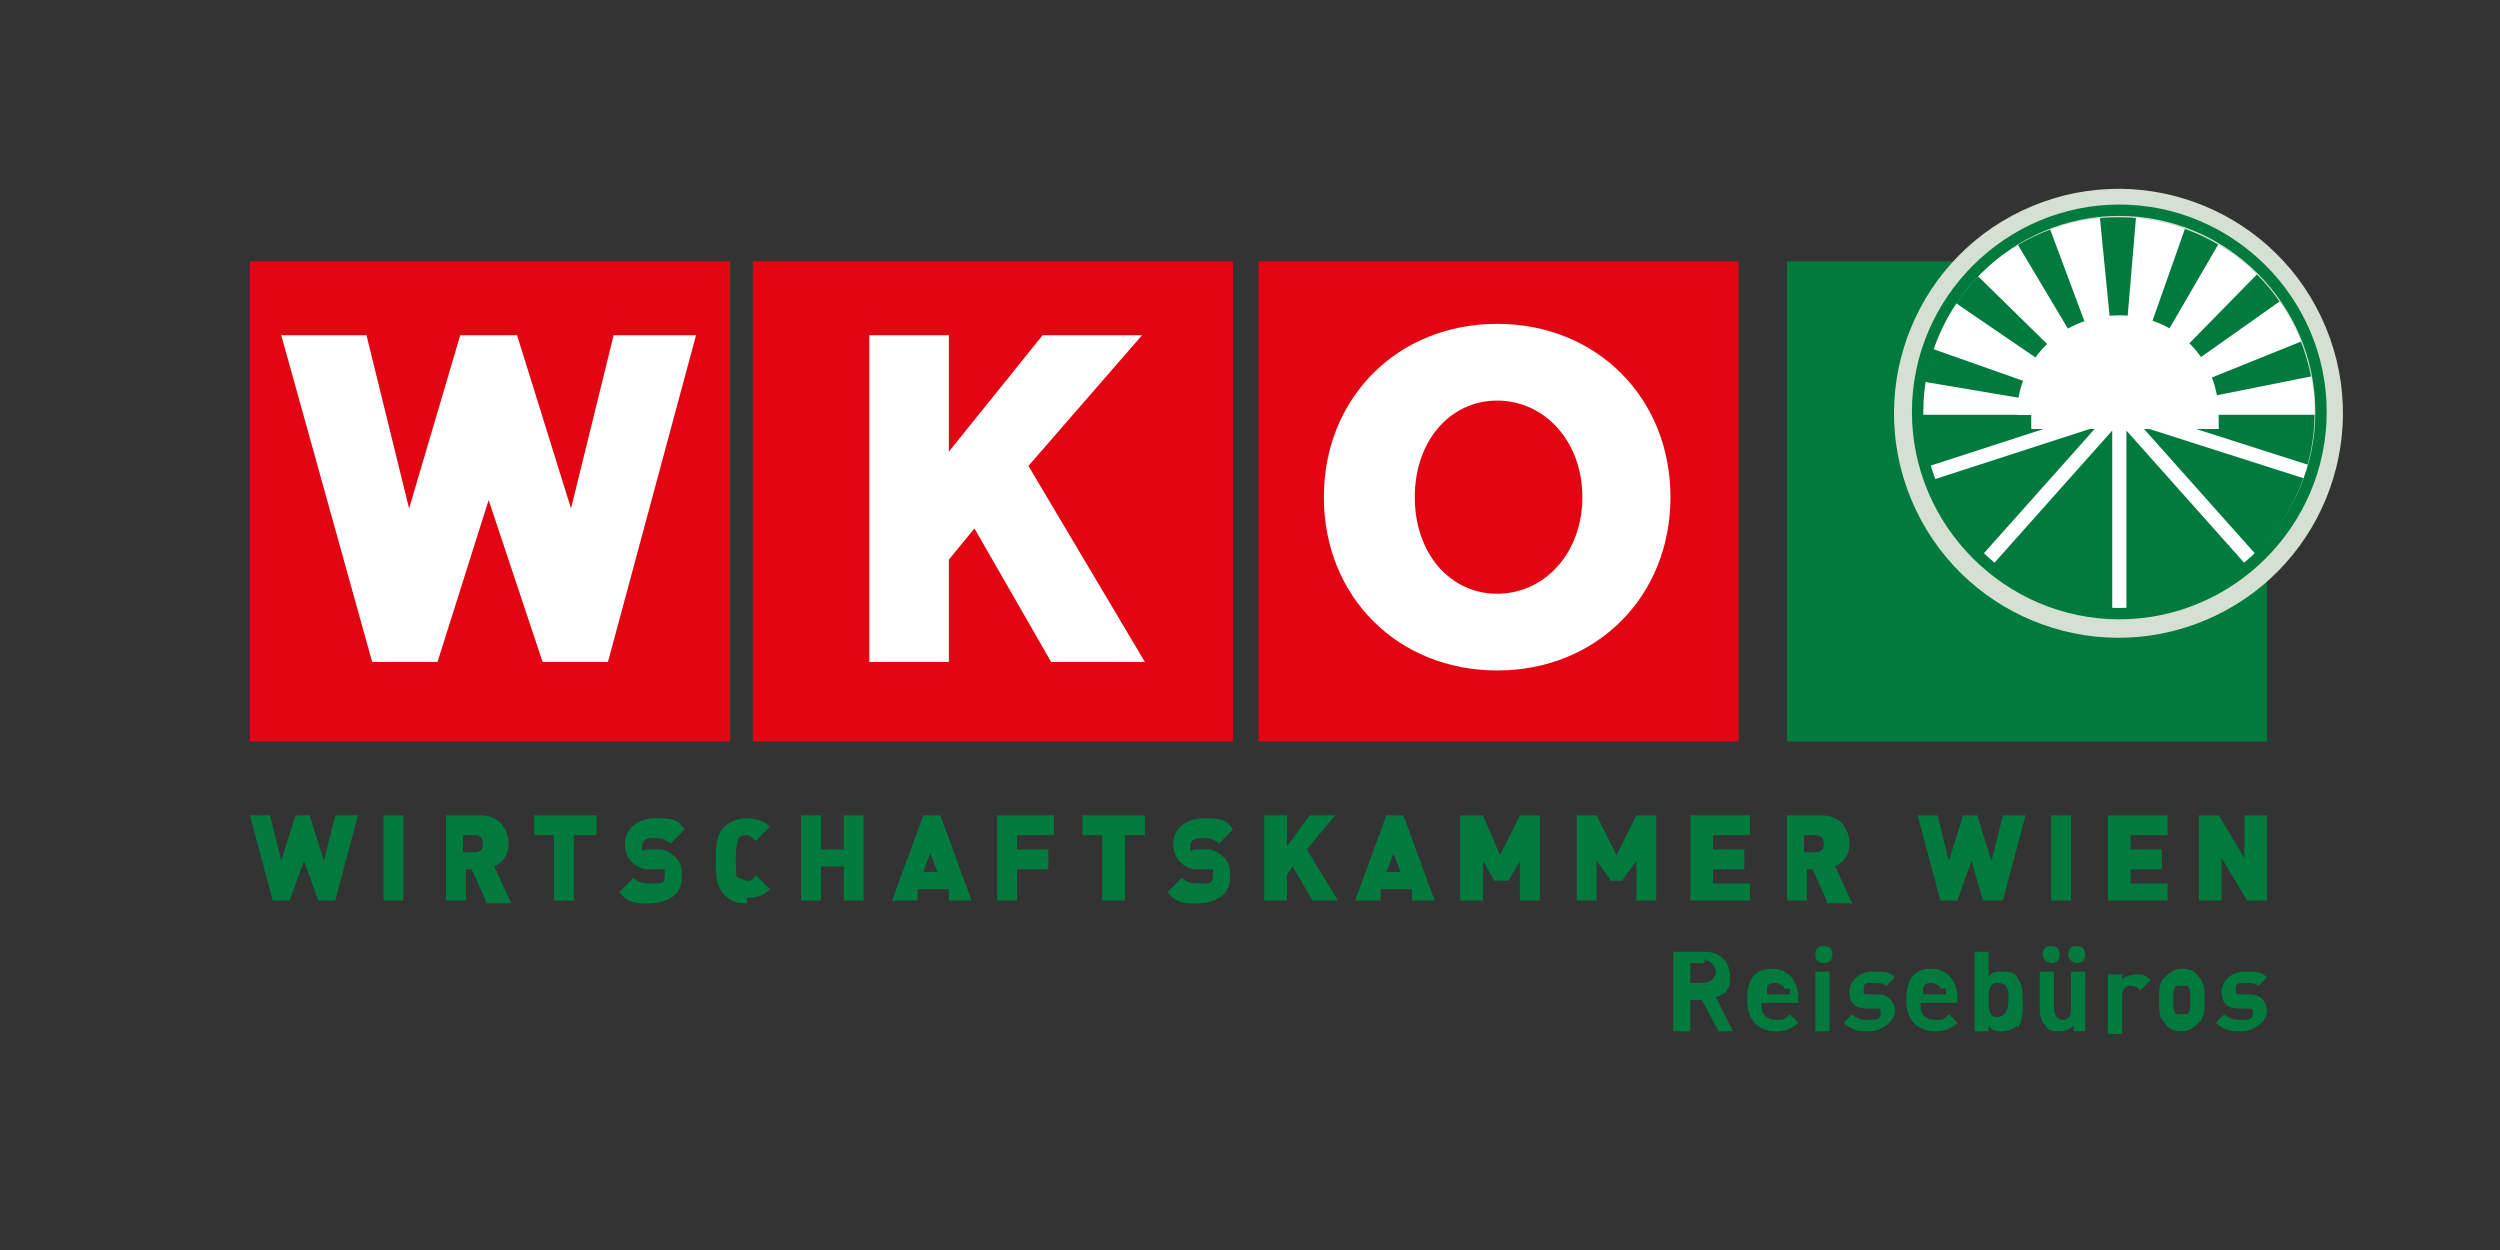<svg xmlns="http://www.w3.org/2000/svg" width="88" height="44" viewBox="0 0 88 44"><rect x="0" y="0" width="88" height="44" fill="#333333" stroke="none"/><defs><style> .cls-1 { stroke-width: .4px; } .cls-1, .cls-2, .cls-3, .cls-4, .cls-5, .cls-6 { fill: none; stroke-miterlimit: 3.9; } .cls-1, .cls-3 { stroke: #007b3d; } .cls-2 { stroke-width: .5px; } .cls-2, .cls-4 { stroke: #fff; } .cls-7, .cls-8 { fill: #fff; } .cls-8 { fill-rule: evenodd; } .cls-3 { stroke-width: 0px; } .cls-5 { stroke: #d5e0d3; stroke-width: 1px; } .cls-9 { fill: #e20613; } .cls-10 { fill: #007b3d; } .cls-6 { stroke: #e20613; stroke-width: .6px; } </style></defs><g><g id="Ebene_1"><g><rect class="cls-10" x="62.9" y="9.2" width="16.9" height="16.9"></rect><rect class="cls-9" x="44.3" y="9.2" width="16.9" height="16.9"></rect><rect class="cls-9" x="26.5" y="9.2" width="16.9" height="16.9"></rect><polygon class="cls-8" points="40.3 23.3 36.2 16.4 40.2 11.8 36.7 11.8 33.4 15.9 33.4 11.8 30.6 11.8 30.6 23.3 33.4 23.3 33.4 19.7 34.3 18.6 37 23.3 40.3 23.3"></polygon><rect class="cls-9" x="8.8" y="9.2" width="16.9" height="16.9"></rect><polygon class="cls-8" points="24.5 11.8 21.6 11.8 20.1 17.9 18.2 11.8 16.2 11.8 14.4 17.9 12.9 11.8 9.9 11.8 13.1 23.3 15.4 23.3 17.2 17.6 19.1 23.3 21.4 23.3 24.5 11.8"></polygon><g><path class="cls-7" d="M52.7,20.6c1.5,0,2.7-1.3,2.7-3.1s-1.2-3.1-2.7-3.1-2.6,1.3-2.6,3.1,1.1,3.1,2.6,3.1M52.7,11.4c3.5,0,6.1,2.6,6.1,6.1,0,3.5-2.6,6.1-6.1,6.1s-6.1-2.6-6.1-6.1,2.6-6.1,6.1-6.1"></path><path class="cls-9" d="M52.7,20.6c1.5,0,2.7-1.3,2.7-3.1,0-1.8-1.2-3.1-2.7-3.1s-2.6,1.3-2.6,3.1,1.1,3.1,2.6,3.1"></path><path class="cls-6" d="M52.7,20.6c1.5,0,2.7-1.3,2.7-3.1,0-1.8-1.2-3.1-2.7-3.1s-2.6,1.3-2.6,3.1,1.1,3.1,2.6,3.1Z"></path><path class="cls-8" d="M67.5,14.5c0-3.9,3.2-7.1,7.1-7.1s7.1,3.2,7.1,7.1c0,3.9-3.2,7.1-7.1,7.1s-7.1-3.2-7.1-7.1"></path><path class="cls-10" d="M81.7,14.6c0,4-3.2,7.2-7.2,7.2s-7.2-3.2-7.2-7.2h14.3Z"></path><polygon class="cls-10" points="73.9 7.5 75.2 7.5 74.6 14.6 73.9 7.5"></polygon><polygon class="cls-3" points="73.9 7.5 75.2 7.5 74.6 14.6 73.9 7.5"></polygon><polygon class="cls-10" points="70.9 8.4 72.1 7.9 74.6 14.6 70.9 8.4"></polygon><polygon class="cls-3" points="70.9 8.4 72.1 7.9 74.6 14.6 70.9 8.4"></polygon><polygon class="cls-10" points="68.6 10.5 69.5 9.6 74.6 14.6 68.6 10.5"></polygon><polygon class="cls-3" points="68.6 10.5 69.5 9.6 74.6 14.6 68.6 10.5"></polygon><polygon class="cls-10" points="67.5 13.4 67.8 12.2 74.6 14.6 67.5 13.4"></polygon><polygon class="cls-3" points="67.5 13.4 67.8 12.2 74.6 14.6 67.5 13.4"></polygon><polygon class="cls-10" points="77 7.8 78.2 8.4 74.6 14.6 77 7.8"></polygon><polygon class="cls-3" points="77 7.8 78.2 8.4 74.6 14.6 77 7.8"></polygon><polygon class="cls-10" points="79.6 9.5 80.4 10.5 74.6 14.6 79.6 9.5"></polygon><polygon class="cls-3" points="79.6 9.5 80.4 10.5 74.6 14.6 79.6 9.5"></polygon><polygon class="cls-10" points="81.3 11.9 81.6 13.2 74.6 14.6 81.3 11.9"></polygon><polygon class="cls-3" points="81.3 11.9 81.6 13.2 74.6 14.6 81.3 11.9"></polygon></g><g><path class="cls-2" d="M74.6,14.5l7.2,2.3M74.6,14.5l-7.1,2.3M74.6,14.5l-4.9,5.5M74.6,14.5l4.9,5.5M74.6,14.2v7.6"></path><circle class="cls-5" cx="74.6" cy="14.5" r="7.4" transform="translate(.1 29.7) rotate(-22.5)"></circle></g><g><path class="cls-1" d="M67.5,14.5c0-3.9,3.2-7.1,7.1-7.1,3.9,0,7.1,3.2,7.1,7.1,0,3.9-3.2,7.1-7.1,7.1s-7.1-3.2-7.1-7.1Z"></path><path class="cls-7" d="M71.5,14.6c0-1.7,1.4-3,3.1-3s3,1.3,3,3h-6.1Z"></path><path class="cls-4" d="M71.5,14.6c0-1.7,1.4-3,3.1-3s3,1.3,3,3h-6.1Z"></path><polygon class="cls-10" points="11.8 31.7 11.2 31.7 10.7 30.3 10.2 31.7 9.6 31.7 8.8 28.7 9.5 28.7 9.9 30.3 10.4 28.7 10.9 28.7 11.4 30.3 11.8 28.7 12.6 28.7 11.8 31.7"></polygon><rect class="cls-10" x="13.5" y="28.7" width=".7" height="3"></rect><path class="cls-10" d="M16.7,29.4h-.4v.6h.4c.2,0,.3-.1.3-.3s-.1-.3-.3-.3M17.1,31.7l-.5-1.1h-.2v1.1s-.7,0-.7,0v-3s1.2,0,1.2,0c.7,0,1,.5,1,1s-.3.7-.5.8l.6,1.3h-.9Z"></path><polygon class="cls-10" points="20.2 29.4 20.2 31.7 19.5 31.7 19.5 29.4 18.8 29.4 18.8 28.7 21 28.7 21 29.4 20.2 29.4"></polygon><path class="cls-10" d="M22.9,31.8c-.5,0-.8,0-1.1-.4l.5-.5c.2.2.4.2.7.2s.4,0,.4-.3,0-.1,0-.2c0,0-.1,0-.2,0h-.4c-.3,0-.5-.2-.6-.3-.1-.1-.2-.3-.2-.6,0-.5.4-.9,1.1-.9s.8.1,1,.4l-.5.5c-.2-.2-.4-.2-.6-.2-.3,0-.4.1-.4.3s0,0,0,.1.1,0,.2,0h.4c.3,0,.5.2.6.3.2.2.2.4.2.7,0,.6-.5.9-1.2.9"></path><path class="cls-10" d="M26.3,31.8c-.4,0-.6-.1-.8-.3-.3-.3-.3-.7-.3-1.2s0-.9.3-1.2c.2-.2.5-.3.8-.3s.6.1.8.3l-.5.5c0,0-.2-.2-.3-.2s-.2,0-.3.1c0,0-.1.2-.1.7s0,.7.1.7c0,0,.2.1.3.1s.2,0,.3-.2l.5.5c-.2.2-.4.3-.8.3"></path><polygon class="cls-10" points="29.7 31.7 29.7 30.5 28.9 30.5 28.9 31.7 28.2 31.7 28.2 28.7 28.9 28.7 28.9 29.9 29.7 29.9 29.7 28.7 30.4 28.7 30.4 31.7 29.7 31.7"></polygon><path class="cls-10" d="M32.8,29.9l-.3.8h.5s-.3-.8-.3-.8ZM33.4,31.7v-.4c-.1,0-1.1,0-1.1,0v.4c-.1,0-.9,0-.9,0l1.1-3h.6s1.1,3,1.1,3h-.8Z"></path><polygon class="cls-10" points="35.8 29.4 35.8 29.9 36.9 29.9 36.9 30.6 35.8 30.6 35.8 31.7 35.1 31.7 35.1 28.7 37.1 28.7 37.1 29.4 35.8 29.4"></polygon><polygon class="cls-10" points="39.6 29.4 39.6 31.7 38.8 31.7 38.8 29.4 38.1 29.4 38.1 28.7 40.3 28.7 40.3 29.4 39.6 29.4"></polygon><path class="cls-10" d="M42.2,31.8c-.5,0-.8,0-1.1-.4l.5-.5c.2.2.4.2.7.2s.4,0,.4-.3,0-.1,0-.2c0,0-.1,0-.2,0h-.4c-.3,0-.5-.2-.6-.3-.1-.1-.2-.3-.2-.6,0-.5.4-.9,1.1-.9s.8.1,1,.4l-.5.5c-.2-.2-.4-.2-.6-.2-.3,0-.4.1-.4.3s0,0,0,.1.1,0,.2,0h.4c.3,0,.5.2.6.3.2.2.2.4.2.7,0,.6-.5.9-1.2.9"></path><polygon class="cls-10" points="46.2 31.7 45.5 30.5 45.3 30.8 45.3 31.7 44.5 31.7 44.5 28.7 45.3 28.7 45.3 29.8 46.1 28.7 47 28.7 46 29.9 47.1 31.7 46.2 31.7"></polygon><path class="cls-10" d="M49.1,29.9l-.3.8h.5s-.3-.8-.3-.8ZM49.7,31.7v-.4c-.1,0-1.1,0-1.1,0v.4c-.1,0-.9,0-.9,0l1.1-3h.6s1.1,3,1.1,3h-.8Z"></path><polygon class="cls-10" points="53.5 31.7 53.5 30.3 53.1 31 52.6 31 52.2 30.3 52.2 31.7 51.4 31.7 51.4 28.7 52.2 28.7 52.8 30.1 53.5 28.7 54.2 28.7 54.2 31.7 53.5 31.7"></polygon><polygon class="cls-10" points="57.6 31.7 57.6 30.3 57.1 31 56.7 31 56.2 30.3 56.2 31.7 55.5 31.7 55.5 28.7 56.2 28.7 56.9 30.1 57.6 28.7 58.3 28.7 58.3 31.7 57.6 31.7"></polygon><polygon class="cls-10" points="59.5 31.7 59.5 28.7 61.6 28.7 61.6 29.4 60.3 29.4 60.3 29.9 61.4 29.9 61.4 30.6 60.3 30.6 60.3 31.1 61.6 31.1 61.6 31.7 59.5 31.7"></polygon><path class="cls-10" d="M63.9,29.4h-.4v.6h.4c.2,0,.3-.1.3-.3s-.1-.3-.3-.3M64.3,31.7l-.5-1.1h-.2v1.1s-.7,0-.7,0v-3s1.2,0,1.2,0c.7,0,1,.5,1,1s-.3.7-.5.8l.6,1.3h-.9Z"></path><polygon class="cls-10" points="70.5 31.7 69.8 31.7 69.4 30.3 68.9 31.7 68.3 31.7 67.5 28.7 68.2 28.7 68.6 30.3 69.1 28.7 69.6 28.7 70.1 30.3 70.5 28.7 71.3 28.7 70.5 31.7"></polygon><rect class="cls-10" x="72.2" y="28.7" width=".7" height="3"></rect><polygon class="cls-10" points="74.2 31.7 74.2 28.7 76.3 28.7 76.3 29.4 75 29.4 75 29.9 76.1 29.9 76.1 30.6 75 30.6 75 31.1 76.3 31.1 76.3 31.7 74.2 31.7"></polygon><polygon class="cls-10" points="79.1 31.7 78.2 30.2 78.2 31.7 77.4 31.7 77.4 28.7 78.1 28.7 79 30.2 79 28.7 79.8 28.7 79.8 31.7 79.1 31.7"></polygon><path class="cls-10" d="M60,33.9h-.5v.7h.5c.2,0,.4-.2.4-.4s-.2-.4-.4-.4M60.5,36.3l-.6-1.1h-.4v1.1s-.6,0-.6,0v-2.8s1.1,0,1.1,0c.6,0,.9.4.9.9s-.2.6-.5.7l.6,1.2h-.6Z"></path><path class="cls-10" d="M62.8,34.8c0-.1-.2-.2-.3-.2s-.3,0-.3.2c0,0,0,.1,0,.2h.8c0,0,0-.1,0-.2M62,35.4c0,.3.2.5.5.5s.3,0,.5-.2l.3.3c-.2.2-.4.3-.8.3s-1-.2-1-1.1.4-1.1.9-1.1.9.4.9,1v.2s-1.3,0-1.3,0Z"></path><path class="cls-10" d="M63.9,34.2h.5s0,2.1,0,2.1h-.5s0-2.1,0-2.1ZM64.2,33.9c-.2,0-.3-.1-.3-.3s.1-.3.3-.3.3.1.3.3-.1.3-.3.3"></path><path class="cls-10" d="M65.8,36.3c-.3,0-.6,0-.9-.3l.3-.3c.2.2.4.2.6.2s.4,0,.4-.2,0-.2-.2-.2h-.3c-.4,0-.6-.2-.6-.6s.4-.7.8-.7.6,0,.8.2l-.3.3c-.1-.1-.3-.1-.5-.1s-.3,0-.3.2,0,.2.2.2h.3c.4,0,.6.3.6.6s-.4.7-.9.7"></path><path class="cls-10" d="M68.3,34.8c0-.1-.2-.2-.3-.2s-.3,0-.3.2c0,0,0,.1,0,.2h.8c0,0,0-.1,0-.2M67.6,35.4c0,.3.2.5.5.5s.3,0,.5-.2l.3.3c-.2.2-.4.3-.8.3s-1-.2-1-1.1.4-1.1.9-1.1.9.4.9,1v.2s-1.3,0-1.3,0Z"></path><path class="cls-10" d="M70.3,34.6c-.3,0-.3.3-.3.6s0,.6.3.6.4-.3.4-.6,0-.6-.4-.6M71,36.1c-.1.1-.3.2-.5.2s-.4,0-.5-.2v.2s-.5,0-.5,0v-2.8s.5,0,.5,0v.9c.1-.2.3-.2.5-.2s.4,0,.5.2c.2.2.2.6.2.9s0,.7-.2.9"></path><path class="cls-10" d="M73.1,33.9c-.1,0-.3-.1-.3-.3s.1-.3.3-.3.3.1.3.3-.1.3-.3.3M72.2,33.9c-.1,0-.3-.1-.3-.3s.1-.3.3-.3.3.1.3.3-.1.3-.3.3M73,36.3v-.2c-.1.1-.3.2-.5.2s-.4,0-.5-.2c-.2-.2-.2-.4-.2-.6v-1.3s.5,0,.5,0v1.3c0,.3.2.4.3.4s.3,0,.3-.4v-1.3s.5,0,.5,0v2.1s-.5,0-.5,0Z"></path><path class="cls-10" d="M75.3,34.8c0,0-.1-.1-.3-.1s-.3.1-.3.4v1.3s-.5,0-.5,0v-2.1s.5,0,.5,0v.2c0-.1.3-.2.5-.2s.3,0,.5.2l-.4.4Z"></path><path class="cls-10" d="M77,34.7c0,0-.1,0-.2,0s-.2,0-.2,0c-.1.1-.1.3-.1.5s0,.4.1.5c0,0,.1,0,.2,0s.2,0,.2,0c.1-.1.1-.3.1-.5s0-.4-.1-.5M77.4,36c-.1.1-.3.3-.6.3s-.5-.1-.6-.3c-.2-.2-.2-.4-.2-.8s0-.6.2-.8c.1-.1.3-.3.6-.3s.5.1.6.3c.2.2.2.4.2.8s0,.6-.2.8"></path><path class="cls-10" d="M78.9,36.3c-.3,0-.6,0-.9-.3l.3-.3c.2.2.4.2.6.2s.4,0,.4-.2,0-.2-.2-.2h-.3c-.4,0-.6-.2-.6-.6s.4-.7.8-.7.6,0,.8.2l-.3.3c-.1-.1-.3-.1-.5-.1s-.3,0-.3.2,0,.2.2.2h.3c.4,0,.6.3.6.6s-.4.7-.9.7"></path></g></g></g></g></svg>
